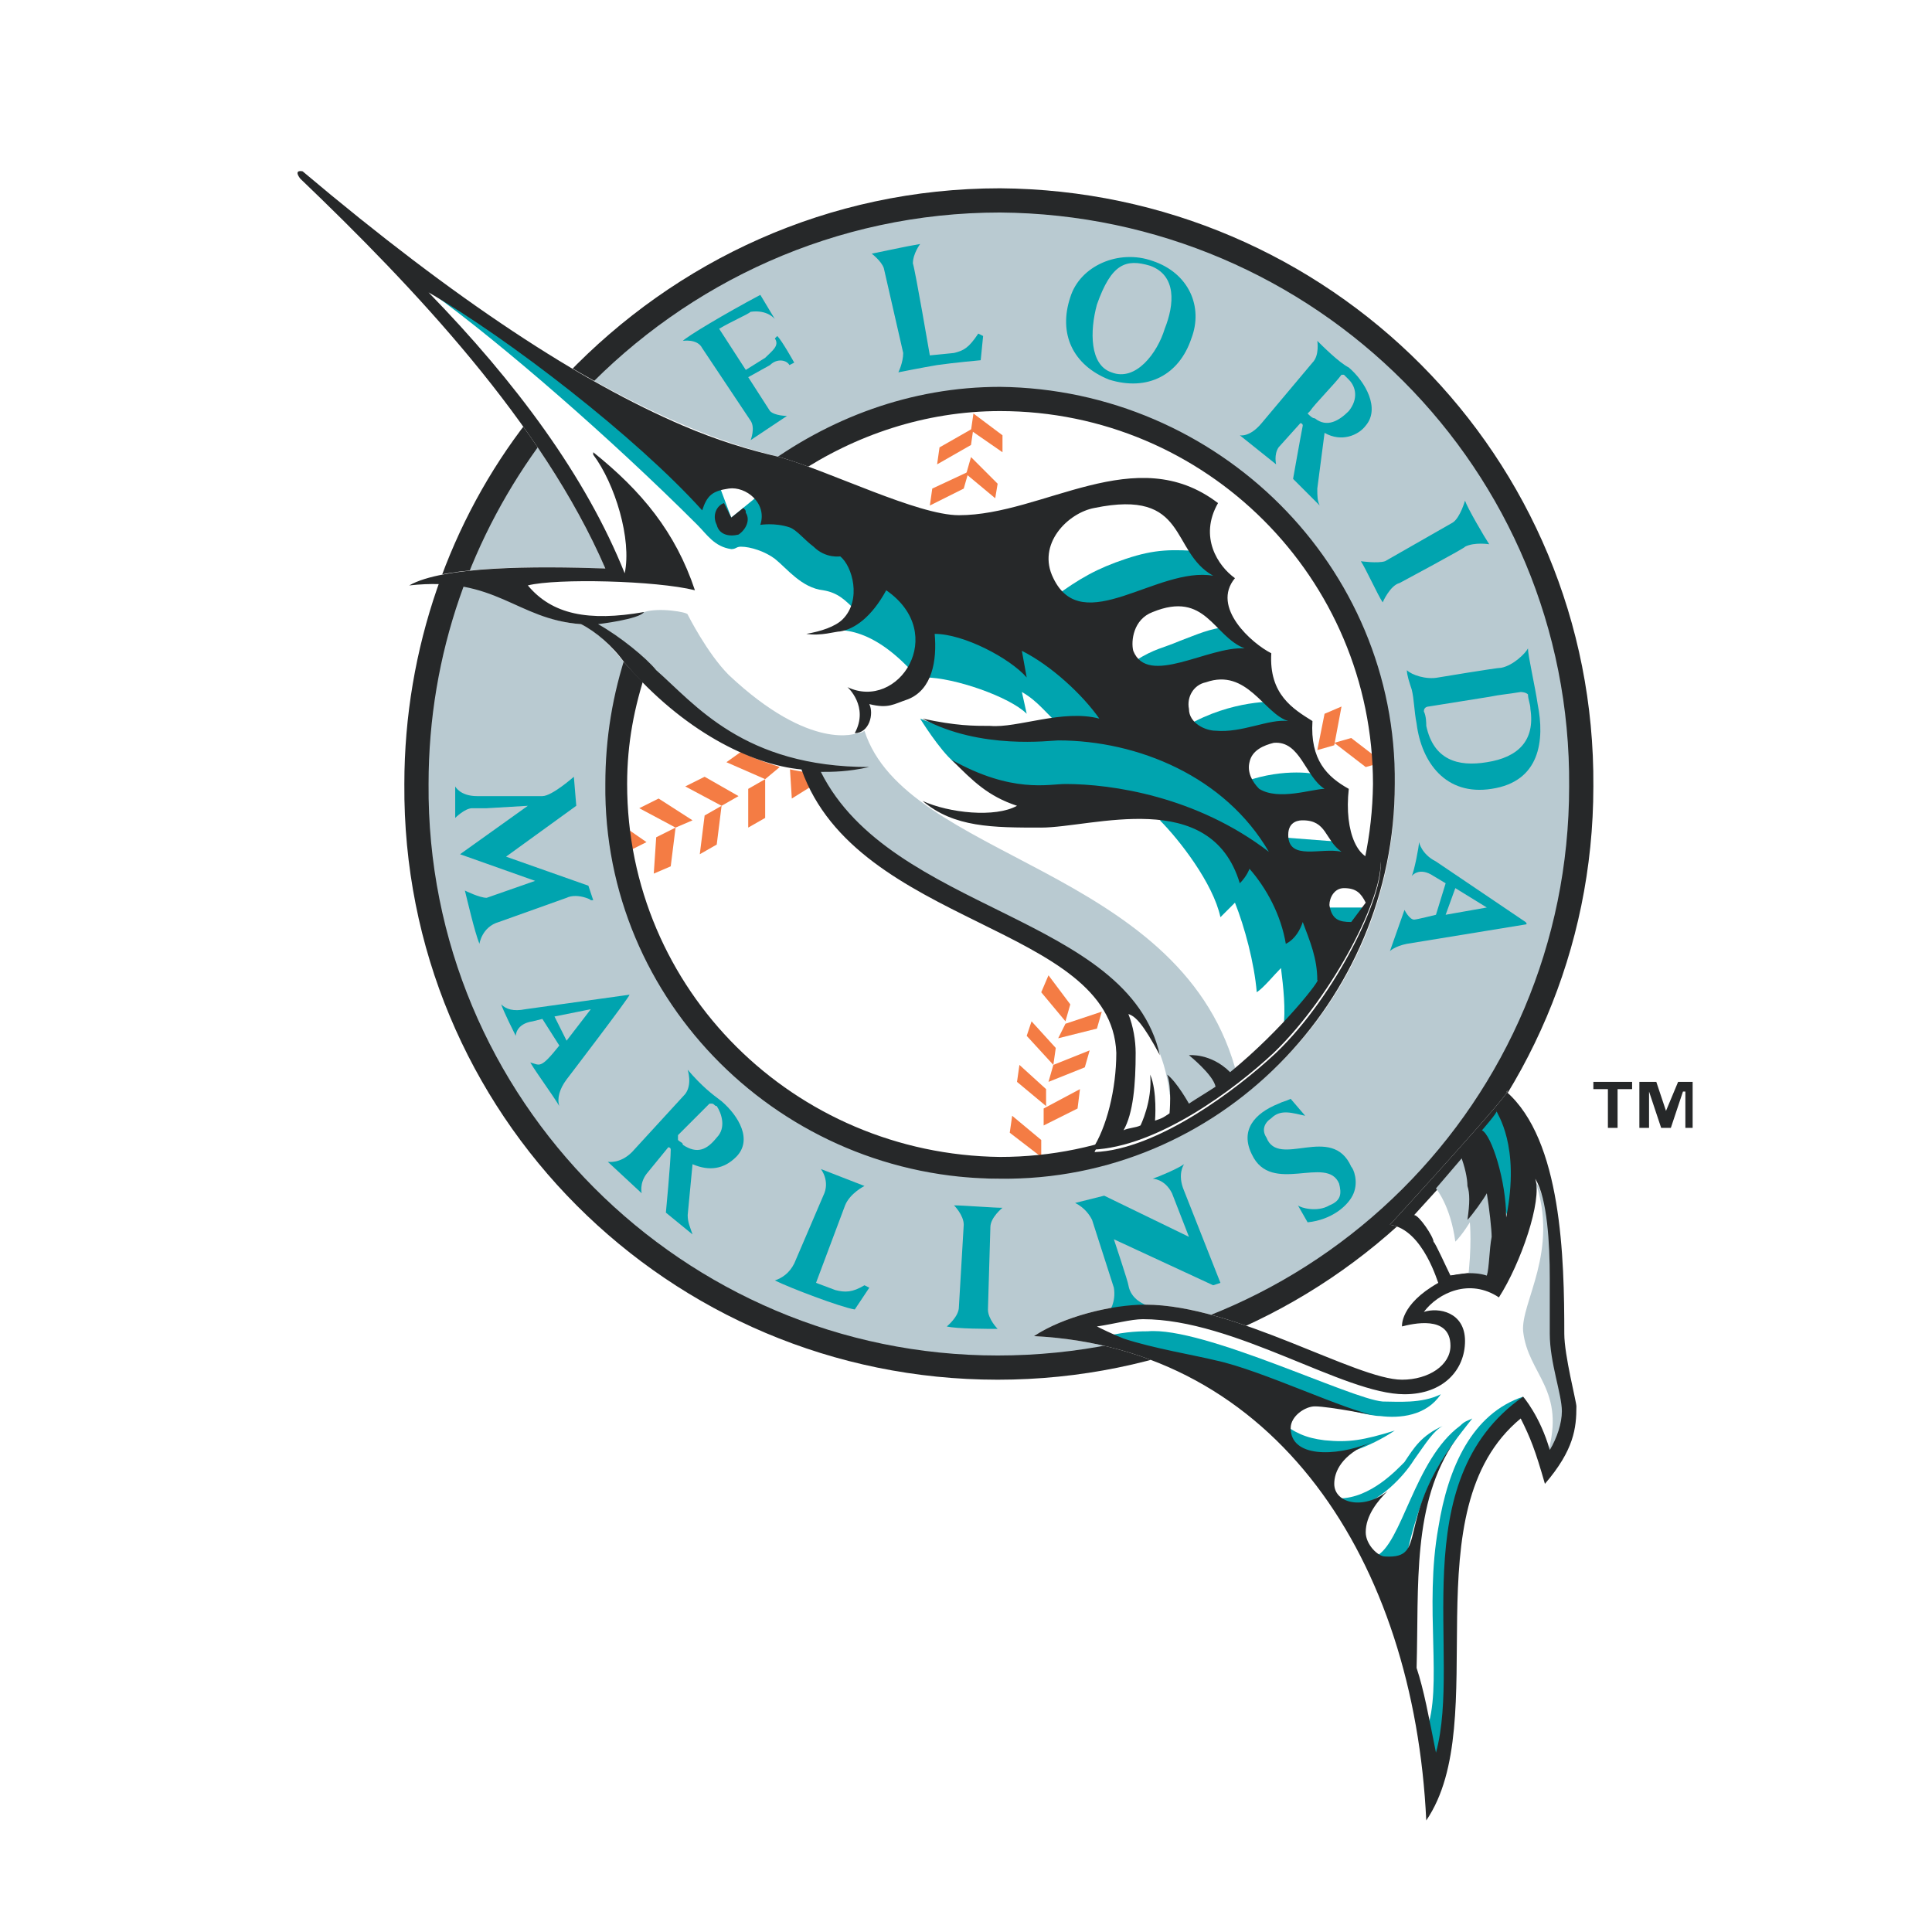 <?xml version="1.0" encoding="utf-8"?>
<!-- Generator: Adobe Illustrator 13.0.0, SVG Export Plug-In . SVG Version: 6.00 Build 14948)  -->
<!DOCTYPE svg PUBLIC "-//W3C//DTD SVG 1.0//EN" "http://www.w3.org/TR/2001/REC-SVG-20010904/DTD/svg10.dtd">
<svg version="1.0" id="Layer_1" xmlns="http://www.w3.org/2000/svg" xmlns:xlink="http://www.w3.org/1999/xlink" x="0px" y="0px"
	 width="192.756px" height="192.756px" viewBox="0 0 192.756 192.756" enable-background="new 0 0 192.756 192.756"
	 xml:space="preserve">
<g>
	<polygon fill-rule="evenodd" clip-rule="evenodd" fill="#FFFFFF" points="0,0 192.756,0 192.756,192.756 0,192.756 0,0 	"/>
	<path fill-rule="evenodd" clip-rule="evenodd" fill="#FFFFFF" d="M158.486,113.254c3.141,6.039,2.899,14.496,3.383,22.227
		c0,2.174,0.725,3.865,0.967,5.799c0.482,6.766-2.658,8.697-4.35,10.871c-3.141,4.107-6.523-0.24-6.523-0.24
		c-2.657,3.865,1.45,14.979-1.933,25.127c-2.416,7.006-4.349,10.631-9.181,10.389c-2.416-0.242-3.866-0.725-4.107-4.107
		c0.725-17.637-10.872-35.516-20.778-42.281c0,0-6.281,2.174-18.361,2.174c-34.791-1.449-62.817-29.232-62.817-65.474
		c0.242-13.047,3.624-24.644,10.389-34.791c1.208-1.691-18.604-21.02-18.604-21.02c-4.591-3.865-2.175-7.731-0.967-8.939
		c1.45-1.45,6.041-2.416,10.147,1.208l20.778,15.462c11.839-10.147,27.06-16.67,43.73-16.429c34.55,0,65.475,28.751,64.267,66.924
		c-0.241,10.63-3.141,20.294-7.731,29.233L158.486,113.254L158.486,113.254z"/>
	<path fill-rule="evenodd" clip-rule="evenodd" fill="#FFFFFF" d="M64.502,66.865l-1.933-1.933
		c-1.45,4.349-2.174,8.698-2.174,13.288c-0.242,21.745,17.637,39.381,39.381,39.381c21.745,0.242,39.382-17.637,39.382-39.381
		c0.241-21.744-17.637-39.381-39.382-39.623c-8.939,0-17.154,3.141-23.918,8.215l3.382,0.241L64.502,66.865L64.502,66.865z"/>
	<path fill-rule="evenodd" clip-rule="evenodd" fill="#FFFFFF" d="M150.272,108.904c5.557,4.832,5.798,16.67,5.798,24.16
		c0,2.174,1.208,6.766,1.208,7.49c0,1.932-0.241,4.107-3.141,7.49c-0.483-3.143-1.45-4.592-2.416-6.523
		c-11.114,9.18-3.383,29.717-9.423,40.105c-0.966-26.576-15.221-47.113-39.14-48.32c2.899-1.934,7.731-3.141,11.113-3.141
		c8.939,0,21.021,7.488,25.61,7.488c2.658,0,4.832-1.449,4.832-3.381c0-3.143-2.899-2.658-4.832-1.934c0,0-0.241-2.174,3.624-4.35
		c0,0.242-1.208-5.072-4.832-5.797C138.675,122.193,151.963,107.695,150.272,108.904L150.272,108.904z"/>
	<path fill-rule="evenodd" clip-rule="evenodd" fill="#FFFFFF" d="M99.776,133.064c30.442,0,55.327-24.885,55.327-55.327
		c0-30.684-24.885-55.328-55.327-55.328c-30.684,0-55.568,24.644-55.568,55.328C44.208,108.18,69.093,133.064,99.776,133.064
		L99.776,133.064z"/>
	<path fill-rule="evenodd" clip-rule="evenodd" fill="#B9CAD1" d="M99.776,20.96c31.409,0,57.261,25.852,57.261,57.502
		c0,31.409-25.852,57.261-57.502,57.261c-31.892-0.242-57.26-26.094-57.26-57.502c0-7.248,1.208-14.013,3.624-20.294h4.59
		c0,0,6.04,4.107,9.181,4.107c1.691,0.725,3.382,3.865,3.382,3.865c-1.45,4.107-2.174,7.49-2.174,12.322
		c-0.242,21.02,17.878,39.139,38.657,39.381c21.986,0,39.623-17.395,39.623-39.14c0-21.986-17.637-39.381-39.382-39.381
		c-8.939,0-17.878,3.382-24.402,8.456l-17.396-9.181C57.496,38.597,76.583,18.303,99.776,20.96L99.776,20.96z"/>
	<path fill-rule="evenodd" clip-rule="evenodd" fill="#B9CAD1" d="M61.845,57.201l-16.429,0.242
		c1.933-4.832,4.59-9.906,7.731-14.013C54.355,43.671,61.845,57.201,61.845,57.201L61.845,57.201z"/>
	<polygon fill-rule="evenodd" clip-rule="evenodd" fill="#F47C44" points="71.992,80.395 73.683,79.428 70.301,77.496 
		68.368,78.462 71.992,80.395 	"/>
	<polygon fill-rule="evenodd" clip-rule="evenodd" fill="#F47C44" points="67.402,82.569 69.093,81.844 65.71,79.67 63.778,80.636 
		67.402,82.569 	"/>
	<polygon fill-rule="evenodd" clip-rule="evenodd" fill="#F47C44" points="74.65,78.704 76.341,77.737 76.341,81.603 74.65,82.569 
		74.65,78.704 	"/>
	<polygon fill-rule="evenodd" clip-rule="evenodd" fill="#F47C44" points="76.341,77.737 77.791,76.529 74.167,74.838 
		72.476,76.046 76.341,77.737 	"/>
	<polygon fill-rule="evenodd" clip-rule="evenodd" fill="#F47C44" points="70.301,81.361 71.992,80.395 71.509,84.261 
		69.818,85.227 70.301,81.361 	"/>
	<polygon fill-rule="evenodd" clip-rule="evenodd" fill="#F47C44" points="65.469,83.536 67.402,82.569 66.918,86.435 65.227,87.16 
		65.469,83.536 	"/>
	<polygon fill-rule="evenodd" clip-rule="evenodd" fill="#F47C44" points="78.757,75.804 80.69,76.046 80.932,78.462 78.999,79.67 
		78.757,75.804 	"/>
	<polygon fill-rule="evenodd" clip-rule="evenodd" fill="#F47C44" points="96.394,47.295 96.877,45.604 99.535,48.261 
		99.293,49.711 96.394,47.295 	"/>
	<polygon fill-rule="evenodd" clip-rule="evenodd" fill="#F47C44" points="96.153,48.745 96.636,47.053 93.012,48.745 92.77,50.436 
		96.153,48.745 	"/>
	<polygon fill-rule="evenodd" clip-rule="evenodd" fill="#F47C44" points="96.877,42.946 97.119,41.255 100.019,43.429 
		100.019,45.121 96.877,42.946 	"/>
	<polygon fill-rule="evenodd" clip-rule="evenodd" fill="#F47C44" points="96.877,44.396 97.119,42.705 93.736,44.637 
		93.495,46.329 96.877,44.396 	"/>
	<polygon fill-rule="evenodd" clip-rule="evenodd" fill="#F47C44" points="63.053,84.744 64.502,84.019 61.362,81.844 
		60.878,81.844 63.053,84.744 	"/>
	<polygon fill-rule="evenodd" clip-rule="evenodd" fill="#F47C44" points="133.118,74.354 131.427,74.838 132.151,71.214 
		133.843,70.489 133.118,74.354 	"/>
	<polygon fill-rule="evenodd" clip-rule="evenodd" fill="#F47C44" points="103.884,113.736 103.884,115.428 100.743,113.012 
		100.984,111.32 103.884,113.736 	"/>
	<polygon fill-rule="evenodd" clip-rule="evenodd" fill="#F47C44" points="134.81,73.63 133.118,74.113 136.259,76.529 
		137.95,76.046 134.81,73.63 	"/>
	<polygon fill-rule="evenodd" clip-rule="evenodd" fill="#F47C44" points="104.367,108.662 104.367,110.354 101.468,107.938 
		101.709,106.246 104.367,108.662 	"/>
	<polygon fill-rule="evenodd" clip-rule="evenodd" fill="#F47C44" points="104.125,110.596 104.125,112.287 107.508,110.596 
		107.749,108.662 104.125,110.596 	"/>
	<polygon fill-rule="evenodd" clip-rule="evenodd" fill="#F47C44" points="105.334,104.555 105.092,106.246 102.435,103.348 
		102.918,101.898 105.334,104.555 	"/>
	<polygon fill-rule="evenodd" clip-rule="evenodd" fill="#F47C44" points="105.092,106.246 104.608,107.938 108.232,106.488 
		108.716,104.797 105.092,106.246 	"/>
	<polygon fill-rule="evenodd" clip-rule="evenodd" fill="#F47C44" points="106.783,100.207 106.3,101.898 103.884,98.998 
		104.608,97.307 106.783,100.207 	"/>
	<polygon fill-rule="evenodd" clip-rule="evenodd" fill="#F47C44" points="106.3,102.139 105.575,103.59 109.441,102.623 
		109.924,100.932 106.3,102.139 	"/>
	<path fill-rule="evenodd" clip-rule="evenodd" fill="#262829" d="M54.355,43.671c-7.248,9.665-11.597,21.503-11.597,34.549
		c-0.242,31.409,25.368,57.018,56.777,57.018c31.65,0,57.019-25.367,57.019-56.776c0.241-31.65-25.368-57.019-56.777-57.26
		c-16.429,0-31.167,7.007-41.556,17.879l-1.691-1.691c10.873-11.355,26.093-18.604,43.247-18.604
		c32.858,0.242,59.435,26.818,59.193,59.676c0,32.616-26.576,59.192-59.435,59.192S40.101,111.078,40.342,78.22
		c0-13.53,4.59-26.334,12.322-36.24L54.355,43.671L54.355,43.671z"/>
	<path fill-rule="evenodd" clip-rule="evenodd" fill="#262829" d="M79.24,47.053l0.242,0.242c5.798-3.866,12.805-6.282,20.294-6.282
		c20.536,0,37.207,16.671,37.207,37.207c-0.241,20.536-16.671,37.208-37.207,37.208C79.24,115.186,62.569,98.756,62.569,78.22
		c0-4.107,0.725-7.731,1.933-11.355l-1.933-1.933c-1.45,4.349-2.174,8.698-2.174,13.288c-0.242,21.745,17.637,39.381,39.381,39.381
		c21.745,0.242,39.382-17.637,39.382-39.381c0.241-21.744-17.637-39.381-39.382-39.623c-8.939,0-17.154,3.141-23.918,8.215
		L79.24,47.053L79.24,47.053z"/>
	<path fill-rule="evenodd" clip-rule="evenodd" fill="#FFFFFF" d="M150.272,108.904c5.557,4.832,5.798,16.67,5.798,24.16
		c0,2.174,1.208,6.766,1.208,7.248c0,2.174-0.241,4.35-3.141,7.732c-0.967-3.383-1.45-4.592-2.416-6.523
		c-11.114,9.18-2.658,30.199-9.423,40.105c-1.208-25.852-14.979-47.113-39.14-48.32c2.899-1.934,7.731-3.141,11.113-3.141
		c8.939,0,21.021,7.488,25.61,7.488c2.658,0,4.832-1.449,4.832-3.381c0-3.143-3.865-2.176-4.832-1.934c0,0-0.241-2.174,3.624-4.35
		c0,0.242-1.449-5.314-4.832-5.797C138.675,122.193,151.963,107.695,150.272,108.904L150.272,108.904z"/>
	<path fill-rule="evenodd" clip-rule="evenodd" fill="#262829" d="M162.836,108.662h-1.45v3.865h-0.966v-3.865h-1.45v-0.725h3.866
		V108.662L162.836,108.662z M168.876,112.527h-0.726v-3.623h-0.241l-1.208,3.623h-0.967l-1.208-3.623l0,0v3.623h-0.966v-4.59h1.69
		l0.967,2.898l0,0l1.208-2.898h1.45V112.527L168.876,112.527z"/>
	<path fill-rule="evenodd" clip-rule="evenodd" fill="#00A4AF" d="M109.441,30.383c1.449-4.107,2.898-4.59,5.314-3.866
		c2.658,0.966,2.416,3.866,1.45,6.282c-0.726,2.416-2.899,5.315-5.315,4.349C108.716,36.423,108.716,33.04,109.441,30.383
		L109.441,30.383z M106.783,29.658c-1.208,3.625,0.241,6.765,3.865,8.215c3.866,1.208,7.007-0.483,8.215-4.107
		c1.208-3.141-0.241-6.523-3.865-7.731C111.615,24.826,107.749,26.517,106.783,29.658L106.783,29.658z"/>
	<path fill-rule="evenodd" clip-rule="evenodd" fill="#00A4AF" d="M74.892,43.913c0.725-0.483,3.624-2.416,3.624-2.416
		s-1.208,0-1.691-0.483l-2.174-3.382l2.174-1.208c0.725-0.725,1.691-0.483,1.933,0l0.483-0.242c0,0-1.208-2.174-1.691-2.658
		l-0.242,0.242c0.483,0.725-0.242,1.208-0.967,1.933l-1.933,1.208l-2.658-4.107c1.208-0.725,2.899-1.45,3.141-1.691
		c1.691-0.241,2.416,0.725,2.416,0.725l-1.45-2.416c-3.625,1.933-7.249,4.107-7.731,4.59c0,0,1.45-0.242,1.933,0.725l4.833,7.248
		C75.375,42.705,74.892,43.913,74.892,43.913L74.892,43.913z"/>
	<path fill-rule="evenodd" clip-rule="evenodd" fill="#00A4AF" d="M142.541,70.489l6.04-0.966c1.208-0.242,1.691-0.242,3.141-0.483
		c0,0,0.483,0,0.725,0.241c0,0.483,0.241,0.967,0.241,1.45c0.483,3.141-1.208,4.833-4.349,5.315
		c-2.899,0.483-5.315-0.242-6.04-3.624c0-0.242,0-0.966-0.241-1.45C142.058,70.489,142.541,70.489,142.541,70.489L142.541,70.489z
		 M149.789,66.624c-0.483,0-6.282,0.966-6.282,0.966c-1.208,0.242-2.657-0.242-3.141-0.725c0,0.483,0.241,1.208,0.483,1.933
		c0.241,0.966,0.241,2.174,0.483,3.382c0.482,3.866,2.899,7.248,7.489,6.523c4.832-0.725,5.315-4.832,4.591-8.456
		c-0.242-1.691-0.967-4.832-0.967-5.557C152.205,65.174,150.997,66.382,149.789,66.624L149.789,66.624z"/>
	<path fill-rule="evenodd" clip-rule="evenodd" fill="#00A4AF" d="M97.603,33.282c-0.967,1.45-1.45,1.691-2.417,1.933l-2.416,0.242
		c0,0-1.45-8.457-1.691-9.181c0-0.966,0.725-1.933,0.725-1.933c-1.45,0.241-3.624,0.725-4.832,0.966c0,0,0.966,0.725,1.208,1.45
		l1.933,8.456c0,0.966-0.483,1.933-0.483,1.933s2.416-0.483,3.866-0.725c1.691-0.242,4.349-0.483,4.349-0.483l0.241-2.416
		L97.603,33.282L97.603,33.282z"/>
	<path fill-rule="evenodd" clip-rule="evenodd" fill="#00A4AF" d="M135.775,55.993c0.483,0.725,1.691,3.383,2.175,4.107
		c0,0,0.725-1.691,1.691-1.933c0,0,6.765-3.624,6.523-3.624c0.966-0.483,2.416-0.242,2.416-0.242
		c-0.483-0.725-2.175-3.624-2.416-4.349c0,0-0.483,1.691-1.208,2.174l-6.766,3.866C137.467,56.234,135.775,55.993,135.775,55.993
		L135.775,55.993z"/>
	<path fill-rule="evenodd" clip-rule="evenodd" fill="#00A4AF" d="M130.702,41.013c0.483-0.725,2.416-2.657,3.141-3.624
		c0,0,0,0,0.241,0c0.242,0.242,0.242,0.242,0.483,0.483c0.726,0.725,0.967,1.933,0,3.141c-0.966,0.967-2.174,1.691-3.382,0.725
		c-0.242,0-0.483-0.242-0.726-0.483L130.702,41.013L130.702,41.013z M131.427,48.745l0.725-5.557
		c1.691,0.966,3.383,0.242,4.107-0.725c1.45-1.691,0-4.349-1.691-5.798c-0.966-0.483-2.657-2.175-3.141-2.658
		c0,0,0.242,1.45-0.483,2.174l-5.073,6.04c-1.208,1.45-2.175,1.208-2.175,1.208l3.624,2.899c0,0-0.241-0.966,0.242-1.691
		l2.174-2.416c0,0,0.241,0,0.241,0.242c-0.241,1.208-0.966,5.315-0.966,5.315l2.658,2.658
		C131.427,49.953,131.427,49.47,131.427,48.745L131.427,48.745z"/>
	<path fill-rule="evenodd" clip-rule="evenodd" fill="#00A4AF" d="M59.187,89.817l-0.483-1.45l-8.215-2.899l7.006-5.074
		l-0.241-2.899c0,0-2.175,1.933-3.141,1.933c0.242,0-6.523,0-6.523,0c-1.691,0-2.174-0.966-2.174-0.966c0,1.208,0,2.174,0,3.141
		c0,0,0.966-0.967,1.691-0.967c0.242,0,0.966,0,1.45,0l4.107-0.242l-6.765,4.833l7.49,2.657l-4.832,1.691
		c-0.725,0-2.175-0.725-2.175-0.725c0.242,0.966,0.967,4.107,1.45,5.315c0,0,0.242-1.691,1.933-2.175l6.765-2.416
		c0.483-0.242,1.208-0.242,1.933,0C59.187,89.817,58.704,89.817,59.187,89.817L59.187,89.817z"/>
	<path fill-rule="evenodd" clip-rule="evenodd" fill="#00A4AF" d="M56.529,103.83l-1.208-2.416l3.624-0.725L56.529,103.83
		L56.529,103.83z M50.006,100.207c0.242,0.725,1.208,2.656,1.45,3.141c0,0,0-1.209,1.691-1.449l0.966-0.242l1.691,2.658
		c-1.933,2.416-1.933,1.932-2.899,1.689c0.725,1.209,2.174,3.143,2.899,4.35c-0.242-0.725,0-1.691,0.725-2.658
		c0,0,6.282-8.213,6.282-8.455l0,0l-10.389,1.449C51.214,100.932,50.489,100.689,50.006,100.207L50.006,100.207z"/>
	<path fill-rule="evenodd" clip-rule="evenodd" fill="#00A4AF" d="M107.267,120.018l2.899-0.725l8.456,4.107l-1.691-4.35
		c-0.725-1.449-1.933-1.449-1.933-1.449c0.725-0.242,2.416-0.967,3.141-1.449c0,0-0.725,0.967,0,2.658l3.624,9.18l-0.725,0.242
		l-9.906-4.59c0,0,1.45,4.348,1.45,4.59c0.241,1.449,1.69,1.934,1.69,1.934c-0.966,0.24-2.416,0.725-3.624,0.725
		c0,0,0.726-0.967,0.483-2.416l-2.174-6.766C108.716,121.227,108.232,120.502,107.267,120.018L107.267,120.018z"/>
	<path fill-rule="evenodd" clip-rule="evenodd" fill="#00A4AF" d="M130.46,121.951l-0.966-1.691c0.241,0.242,1.933,0.725,3.141,0
		c1.208-0.484,1.208-1.209,0.967-2.174c-1.208-2.9-6.766,1.207-8.698-2.9c-1.208-2.416,0.242-4.107,2.658-5.074
		c0.483-0.24,0.725-0.24,1.208-0.482l1.449,1.691c-1.208-0.242-2.416-0.725-3.383,0.242c-0.725,0.482-0.966,1.207-0.482,1.932
		c1.208,3.141,6.522-1.449,8.456,2.9c0.241,0.24,0.725,1.449,0.241,2.656C134.567,120.26,132.876,121.709,130.46,121.951
		L130.46,121.951z"/>
	<path fill-rule="evenodd" clip-rule="evenodd" fill="#00A4AF" d="M77.308,127.75c1.449,0.725,6.523,2.656,7.973,2.898l1.45-2.174
		l-0.483-0.242c-1.208,0.725-1.933,0.725-2.899,0.482l-1.933-0.725l2.899-7.73c0.483-1.209,1.933-1.934,1.933-1.934
		c-1.208-0.482-3.141-1.207-4.349-1.691c0,0,0.966,1.209,0.242,2.658l-2.899,6.766C78.757,127.023,78.032,127.508,77.308,127.75
		L77.308,127.75z"/>
	<path fill-rule="evenodd" clip-rule="evenodd" fill="#00A4AF" d="M94.461,132.34c0.966,0.242,4.107,0.242,5.074,0.242
		c0,0-0.967-0.967-0.967-1.934l0.242-8.215c0-0.967,1.208-1.932,1.208-1.932c-0.967,0-3.866-0.242-4.833-0.242
		c0,0,0.967,0.967,0.967,1.934l-0.483,8.213C95.669,131.373,94.461,132.34,94.461,132.34L94.461,132.34z"/>
	<path fill-rule="evenodd" clip-rule="evenodd" fill="#00A4AF" d="M144.232,91.267l0.966-2.658l3.141,1.933L144.232,91.267
		L144.232,91.267z M143.266,91.267c0,0-1.933,0.483-2.175,0.483c-0.483,0-0.966-0.967-0.966-0.967
		c-0.242,0.725-1.209,3.383-1.45,4.107c0,0,0.483-0.483,1.691-0.725l11.839-1.933c0.241,0,0-0.242,0-0.242l-8.939-6.04
		c-1.45-0.725-1.691-1.933-1.691-1.933c0,0.483-0.483,2.899-0.725,3.383c0,0,0.725-0.967,2.174,0l1.209,0.725L143.266,91.267
		L143.266,91.267z"/>
	<path fill-rule="evenodd" clip-rule="evenodd" fill="#00A4AF" d="M69.093,123.158l-2.657-2.174c0,0,0.483-5.074,0.483-6.281
		c0-0.242-0.242-0.242-0.242-0.242l-2.174,2.658c-0.725,0.967-0.483,1.932-0.483,1.932l-3.382-3.141c0,0,1.208,0.242,2.416-0.967
		l5.315-5.797c0.725-0.967,0.241-2.416,0.241-2.416c1.45,1.689,2.417,2.416,3.383,3.141c1.691,1.449,3.141,3.865,1.45,5.557
		c-1.208,1.207-2.658,1.449-4.349,0.725l-0.483,5.074C68.609,121.951,68.852,122.434,69.093,123.158L69.093,123.158z
		 M70.784,110.111c-0.725,0.725-2.416,2.416-3.141,3.143c0,0.24,0,0.482,0,0.482c0.242,0.242,0.483,0.242,0.483,0.482
		c1.45,0.967,2.416,0.484,3.382-0.725c0.967-0.967,0.483-2.416,0-3.141c-0.241,0-0.241-0.242-0.483-0.242H70.784L70.784,110.111z"/>
	<path fill-rule="evenodd" clip-rule="evenodd" fill="#00A4AF" d="M137.709,141.279c1.933,0.242,4.59,0,6.04-2.174
		c-1.934,0.965-4.35,0.725-5.799,0.725c-3.141-0.242-17.879-7.49-23.436-7.008c-0.483,0-2.175,0-4.107,0.484l17.154,5.074
		C127.562,138.621,135.775,141.279,137.709,141.279L137.709,141.279z"/>
	<path fill-rule="evenodd" clip-rule="evenodd" fill="#00A4AF" d="M130.702,145.145c3.141,0.725,7.007-1.449,8.456-2.416
		c-3.141,0.967-4.591,1.209-7.007,0.967c-1.933-0.242-2.899-0.725-4.59-1.934C128.286,143.453,127.319,144.42,130.702,145.145
		L130.702,145.145z"/>
	<path fill-rule="evenodd" clip-rule="evenodd" fill="#00A4AF" d="M136.259,149.977c1.45-0.482,3.624-2.416,4.832-4.35
		c1.208-1.689,1.933-2.898,2.899-3.381c-2.175,0.965-2.899,2.174-3.865,3.623c-0.726,0.725-3.383,3.625-6.523,3.625
		C135.293,151.668,134.326,150.701,136.259,149.977L136.259,149.977z"/>
	<path fill-rule="evenodd" clip-rule="evenodd" fill="#00A4AF" d="M137.226,155.293c2.657-1.209,3.865-9.666,8.456-13.047
		c0.483-0.484,0.725-0.484,1.208-0.725c-2.657,3.381-5.315,6.523-7.007,15.945C139.158,156.258,137.226,155.293,137.226,155.293
		L137.226,155.293z"/>
	<path fill-rule="evenodd" clip-rule="evenodd" fill="#00A4AF" d="M143.023,176.553l1.45-5.799l0.725-20.053
		c2.175-6.764,6.765-11.355,6.765-11.355c-5.073,1.691-7.489,7.008-8.456,13.047c-1.449,7.973,0.483,15.945-1.208,20.295
		C142.541,172.688,142.541,174.379,143.023,176.553L143.023,176.553z"/>
	<path fill-rule="evenodd" clip-rule="evenodd" fill="#B9CAD1" d="M154.379,145.145c1.934-6.523-1.933-7.973-2.416-12.322
		c-0.241-2.898,3.624-7.973,1.208-14.979c0.726,0.967,1.208,3.383,1.208,3.383l0.967,7.73l0.483,7.49l0.725,4.59L154.379,145.145
		L154.379,145.145z"/>
	<polygon fill-rule="evenodd" clip-rule="evenodd" fill="#00A4AF" points="150.514,121.709 151.722,117.119 150.03,109.871 
		147.614,113.012 150.514,121.709 	"/>
	<path fill-rule="evenodd" clip-rule="evenodd" fill="#262829" d="M150.272,121.467c1.449-7.248-0.967-10.389-0.967-10.631
		c0.241,0-1.449,1.934-1.449,1.934C148.822,113.254,150.272,117.844,150.272,121.467L150.272,121.467z M150.272,108.904
		c5.557,4.832,5.798,16.67,5.798,24.16c0,2.174,1.208,6.766,1.208,7.248c0,2.174-0.241,4.35-3.141,7.732
		c-0.967-3.383-1.45-4.592-2.416-6.523c-11.114,9.18-2.658,30.199-9.423,40.105c-1.208-25.852-14.979-47.113-39.14-48.32
		c2.899-1.934,7.731-3.141,11.113-3.141c8.939,0,21.021,7.488,25.61,7.488c2.658,0,4.832-1.449,4.832-3.381
		c0-3.143-3.865-2.176-4.832-1.934c0,0-0.241-2.174,3.624-4.35c0,0.242-1.449-5.314-4.832-5.797
		C138.675,122.193,151.963,107.695,150.272,108.904L150.272,108.904z M153.171,117.602c0.726,2.174-1.449,8.457-3.624,11.84
		c-2.899-1.934-6.04-0.484-7.489,1.449c1.449-0.484,4.107,0,4.107,2.898c0,2.9-2.175,5.316-6.04,5.316
		c-6.041,0-16.913-7.49-26.094-7.49c-1.208,0-2.899,0.482-4.59,0.725c0.482,0.242,1.449,0.725,2.657,1.207
		c2.899,0.967,7.248,1.691,9.181,2.176c4.591,0.967,13.047,5.074,16.188,5.557c0,0-4.832-0.967-6.281-0.967
		c-0.967,0-2.416,0.967-2.416,2.174c0,2.9,4.349,2.9,7.973,1.451c-2.899,1.207-3.624,2.898-3.624,4.107
		c0,1.932,2.899,2.656,5.315,0.725c-0.967,0.965-2.175,2.416-2.175,4.107c0,1.207,1.208,2.416,1.933,2.416
		c4.35,0.24,0.967-3.383,7.007-11.598c-4.349,6.281-3.624,14.496-3.865,22.711c0.725,2.174,1.208,4.832,1.933,8.455
		c2.657-9.664-3.383-27.059,8.697-35.516c0,0,1.691,1.934,2.658,5.316c0.725-1.209,1.208-2.658,1.208-3.865
		c0-1.691-1.208-4.834-1.208-7.732c0-3.623,0-3.141,0-5.557C154.621,124.125,154.379,119.535,153.171,117.602L153.171,117.602z"/>
	<path fill-rule="evenodd" clip-rule="evenodd" fill="#FFFFFF" d="M141.091,121.227l4.832-5.316
		c0.483,0.967,0.483,1.934,0.725,2.658c0,0.725,0,1.449,0,3.383c0.483-0.484,1.45-2.176,1.691-2.658
		c0.242,1.449,0.483,3.383,0.242,4.35c0,1.207,0,2.898-0.242,3.623c-0.725-0.242-1.208-0.242-1.691-0.242
		c-0.482,0-1.69,0.242-1.933,0.242c-0.482-0.967-1.449-3.141-1.691-3.383C143.023,123.4,141.574,121.227,141.091,121.227
		L141.091,121.227z"/>
	<path fill-rule="evenodd" clip-rule="evenodd" fill="#B9CAD1" d="M143.266,118.568c0,0,1.449,1.691,1.933,5.314
		c0.725-0.725,1.449-1.932,1.449-1.932s0.242,2.416-0.241,6.039l2.899,0.484v-8.457l-0.725-1.691l-2.416-3.141L143.266,118.568
		L143.266,118.568z"/>
	<path fill-rule="evenodd" clip-rule="evenodd" fill="#262829" d="M145.682,115.186c0.483,1.209,0.725,2.416,0.725,3.141
		c0.241,0.725,0.241,1.691,0,3.383c0.483-0.482,1.691-2.174,1.933-2.658c0.242,1.451,0.483,3.625,0.483,4.35
		c-0.241,1.207-0.241,3.141-0.483,3.865c-0.725-0.242-1.449-0.242-1.691-0.242c-0.725,0-1.933,0.242-1.933,0.242l0.242,0.967
		c0.725,0,3.865,0.242,4.832,0.482l0.241-5.314l-0.967-4.832l-2.416-4.35L145.682,115.186L145.682,115.186z"/>
	<path fill-rule="evenodd" clip-rule="evenodd" fill="#FFFFFF" d="M127.319,105.039c-3.865,3.623-11.839,9.664-18.12,9.904
		c1.208-2.416,2.175-6.039,2.175-9.664c-0.483-13.046-25.61-12.804-31.167-28.267c-5.074-0.725-11.838-4.107-17.878-10.872
		C61.12,64.69,59.67,63,57.979,62.274c-6.523-0.483-7.973-5.074-16.67-4.107c3.382-1.691,12.08-1.691,19.086-1.45
		c-6.282-14.496-19.086-28.026-30.442-38.898c-0.725-0.966,0.242-0.483,0.242-0.483c15.462,12.805,27.784,20.778,38.173,25.127
		c3.382,1.45,6.523,2.416,9.422,3.141c5.074,1.45,13.771,5.799,17.879,5.799c8.456,0,17.637-7.49,26.093-1.208
		c-2.175,3.382,0,6.282,1.449,7.49c-2.174,2.899,1.934,6.523,3.866,7.731c-0.483,3.865,1.933,5.315,4.107,6.523
		c-0.483,3.866,1.208,5.557,3.382,7.006c-0.241,4.107,1.208,7.49,3.142,7.007C138.191,89.093,133.359,99.24,127.319,105.039
		L127.319,105.039z"/>
	<path fill-rule="evenodd" clip-rule="evenodd" fill="#00A4AF" d="M131.91,90.542h4.107l-1.45,2.416
		C133.843,92.958,131.91,90.542,131.91,90.542L131.91,90.542z"/>
	<path fill-rule="evenodd" clip-rule="evenodd" fill="#00A4AF" d="M69.576,52.369C60.878,43.671,50.006,34.249,43,29.175
		l0.725-0.242l27.784,18.845l1.45,3.866l2.658-2.174l9.906,3.624l-0.242,7.731c-0.966-0.966-1.691-1.691-3.141-1.933
		c-2.174-0.242-3.624-2.175-4.832-3.141c-0.967-0.725-2.416-1.208-3.382-1.208c-0.483,0-0.483,0.242-0.967,0.242
		C71.268,54.543,70.542,53.335,69.576,52.369L69.576,52.369z"/>
	<path fill-rule="evenodd" clip-rule="evenodd" fill="#00A4AF" d="M108.475,67.832l2.174,4.59l-4.59,0.242
		c-1.691-1.45-2.416-2.658-4.107-3.624l0.483,2.174c-1.691-1.691-7.249-3.624-10.148-3.624l-0.966-0.242
		c-3.866-4.349-7.248-5.074-9.905-4.107c3.624-0.966,3.865-0.725,6.523-5.315C100.984,61.308,108.475,67.832,108.475,67.832
		L108.475,67.832z"/>
	<path fill-rule="evenodd" clip-rule="evenodd" fill="#B9CAD1" d="M60.878,61.55c0,0,1.691,0,3.382-0.483
		c1.45-0.483,4.349,0,4.349,0.242c0,0,1.933,3.866,4.107,6.04c8.215,7.731,12.805,5.799,12.805,5.799
		c0.483,0,0.725-0.242,0.725-0.242c4.107,12.806,31.167,13.53,36.965,33.583c0.483,1.932-0.241,1.207-0.241,1.207l-5.315,3.625
		c0-0.725-0.725-1.449-0.967-2.174c-0.482-4.35-2.416-6.766-2.416-6.766l-5.557-5.074l-8.456-5.315l-8.214-4.349l-4.832-2.899
		l-4.591-5.557l-1.933-2.658l-3.141-0.966c0,0-9.906-3.383-18.362-13.289C58.945,61.55,60.878,61.55,60.878,61.55L60.878,61.55z"/>
	<path fill-rule="evenodd" clip-rule="evenodd" fill="#00A4AF" d="M128.045,102.623c0.241-1.934,0-4.107-0.242-6.041
		c-0.725,0.725-1.691,1.934-2.416,2.416c-0.241-2.899-1.208-6.523-2.175-8.939c0,0-0.241,0.242-1.449,1.449
		c-0.725-3.382-4.107-7.731-6.04-9.664c0,0,3.624-1.691,11.597,5.557c3.141,2.658,6.282,7.006,4.35,11.354
		C130.702,100.447,128.045,102.623,128.045,102.623L128.045,102.623z"/>
	<path fill-rule="evenodd" clip-rule="evenodd" fill="#00A4AF" d="M95.186,76.046c-1.45-1.208-3.382-4.349-3.382-4.349
		c5.557,2.416,21.262,2.174,21.262,2.174l8.938,3.866l6.282,8.939c-1.933-2.416-15.463-9.181-22.711-7.249
		C104.851,79.67,97.844,78.462,95.186,76.046L95.186,76.046z"/>
	<path fill-rule="evenodd" clip-rule="evenodd" fill="#00A4AF" d="M105.092,59.617c2.657-1.933,4.35-2.899,7.248-3.866
		c2.899-0.966,4.591-0.966,7.731-0.725l1.933,2.899l-12.08,3.865L105.092,59.617L105.092,59.617z"/>
	<path fill-rule="evenodd" clip-rule="evenodd" fill="#00A4AF" d="M113.307,65.898c1.933-1.208,2.657-1.208,4.349-1.933
		c1.933-0.725,2.899-1.208,4.832-1.45l2.416,2.658l-7.731,2.658L113.307,65.898L113.307,65.898z"/>
	<path fill-rule="evenodd" clip-rule="evenodd" fill="#00A4AF" d="M118.38,72.422c4.591-2.658,8.939-2.416,8.939-2.416l2.657,2.658
		l-8.214,1.933L118.38,72.422L118.38,72.422z"/>
	<path fill-rule="evenodd" clip-rule="evenodd" fill="#00A4AF" d="M124.179,77.979c4.107-1.45,7.248-0.725,7.248-0.725l2.175,2.416
		l-6.766,0.725L124.179,77.979L124.179,77.979z"/>
	<polygon fill-rule="evenodd" clip-rule="evenodd" fill="#00A4AF" points="127.803,83.536 134.084,84.019 134.567,85.71 
		129.494,86.435 127.803,83.536 	"/>
	<path fill-rule="evenodd" clip-rule="evenodd" fill="#262829" d="M72.233,50.194c-0.725,0.242-1.208,1.208-0.725,2.174
		c0.242,0.967,1.208,1.208,2.174,0.967c0.725-0.483,1.208-1.45,0.725-2.175c0-0.241,0-0.241-0.242-0.483l-1.208,0.967L72.233,50.194
		L72.233,50.194z"/>
	<path fill-rule="evenodd" clip-rule="evenodd" fill="#262829" d="M136.259,90.059c-0.483-0.966-0.966-1.45-2.175-1.45
		c-0.966,0-1.449,0.966-1.449,1.691c0.241,1.45,0.967,1.691,2.175,1.691L136.259,90.059L136.259,90.059z M127.078,105.039
		c-3.866,3.623-11.598,9.422-18.12,9.664c1.449-2.176,2.416-6.041,2.416-9.664c-0.483-12.806-25.852-12.564-31.409-28.269
		c-5.074-0.483-11.839-3.866-17.637-10.63c-1.208-1.691-2.899-3.141-4.349-3.866c-6.523-0.483-8.456-4.832-17.154-3.866
		c3.383-1.933,12.563-1.933,19.57-1.691c-6.282-14.496-19.086-28.026-30.442-38.898c-0.725-0.966,0.242-0.725,0.242-0.725
		c15.462,13.046,27.784,21.019,37.932,25.368c3.382,1.45,6.523,2.416,9.664,3.141c5.074,1.45,13.771,5.799,17.879,5.799
		c8.456,0,17.637-7.49,25.852-1.208c-1.934,3.382,0,6.282,1.69,7.49c-2.416,2.899,1.691,6.523,3.624,7.49
		c-0.241,4.107,2.175,5.557,4.107,6.765c-0.241,3.866,1.45,5.557,3.624,6.765c-0.483,4.349,0.967,7.49,3.142,7.007
		C138.191,89.093,133.118,99.24,127.078,105.039L127.078,105.039z M122.729,106.971c5.315-4.348,9.181-9.422,8.697-9.18
		c0-2.175-0.725-3.866-1.45-5.799c-0.241,0.725-0.725,1.691-1.69,2.175c-0.483-2.899-1.933-5.557-3.624-7.49
		c0,0-0.242,0.725-0.967,1.449c-2.899-9.664-14.737-5.557-19.812-5.557c-4.832,0-8.698,0-11.838-2.658
		c2.658,1.208,7.248,1.691,9.422,0.483c-2.899-0.966-4.349-2.416-6.523-4.59c6.04,3.383,9.664,2.416,11.355,2.416
		c4.591,0,13.047,1.208,20.295,6.765c-4.349-7.49-13.047-11.114-21.02-11.114c-0.725,0-7.731,0.966-13.53-2.174
		c3.382,0.725,5.074,0.725,6.765,0.725c2.657,0.242,7.248-1.691,10.872-0.725c-1.691-2.417-4.832-5.315-7.731-6.765l0.483,2.658
		c-1.691-1.933-6.282-4.349-9.181-4.349c0.242,2.658-0.242,5.557-2.658,6.523c-1.45,0.483-1.933,0.966-3.866,0.483
		c0.483,0.966,0,2.899-1.45,2.899c1.45-2.658-0.725-4.591-0.725-4.591c5.074,2.416,10.147-5.315,3.866-9.664
		c-1.45,2.658-3.141,3.866-4.591,4.107c-0.483,0-1.933,0.483-3.382,0.241c1.45-0.241,2.899-0.725,3.624-1.45
		c1.933-1.933,0.967-5.315-0.242-6.281c0,0-1.45,0.241-2.658-0.967c-0.966-0.725-1.691-1.691-2.416-1.933
		c-1.449-0.483-2.899-0.242-2.899-0.242c0.725-2.174-1.45-3.866-3.141-3.624c-1.691,0.242-2.174,0.725-2.658,2.175
		c-6.523-7.249-19.328-17.154-27.301-21.745c8.697,8.939,15.704,18.362,19.57,28.026c0.725-3.382-0.966-8.939-3.141-11.838v-0.242
		c4.832,3.866,8.215,7.973,10.147,13.771c-3.866-0.966-13.771-1.208-16.67-0.483c2.416,2.899,6.04,3.625,11.597,2.658
		c-0.483,0.725-4.59,1.208-4.59,1.208c2.174,1.208,4.832,3.382,5.798,4.59c3.866,3.383,8.698,9.665,21.261,9.665
		c-2.174,0.483-3.624,0.483-4.832,0.483c7.006,14.013,30.684,14.255,33.825,28.267c-1.691-3.141-2.416-3.865-3.141-4.107
		c0.483,1.209,0.725,2.658,0.725,3.867c0,3.141-0.241,6.039-1.208,7.73c0.483-0.242,1.208-0.242,1.691-0.482
		c0,0,1.208-2.416,0.966-5.074c0.725,1.691,0.483,4.59,0.483,4.59c0.725-0.24,0.725-0.24,1.449-0.725c0,0,0.242-2.658-0.241-3.865
		c0.967,0.725,2.175,2.898,2.175,2.898c0.725-0.482,1.933-1.207,2.657-1.691c-0.241-1.207-2.657-3.141-2.657-3.141
		S120.796,105.039,122.729,106.971L122.729,106.971z M105.092,57.684c2.899,6.04,10.389-1.208,15.946-0.242
		c-4.35-2.416-2.416-8.698-11.839-6.765C106.542,51.161,103.4,54.301,105.092,57.684L105.092,57.684z M114.998,61.066
		c-1.933,0.725-2.175,2.899-1.933,3.866c1.449,3.624,7.489-0.483,11.113-0.242C121.038,63.483,120.312,58.892,114.998,61.066
		L114.998,61.066z M118.622,70.73c0,1.45,1.69,2.174,2.657,2.174c2.658,0.242,5.315-1.208,7.248-0.966
		c-2.416-0.725-4.107-5.315-8.215-3.865C119.105,68.314,118.38,69.523,118.622,70.73L118.622,70.73z M124.662,76.046
		c-0.242,0.966,0.241,1.933,0.967,2.658c1.933,1.208,5.314,0,6.522,0c-1.933-1.208-2.416-4.832-5.073-4.59
		C126.111,74.354,124.903,74.838,124.662,76.046L124.662,76.046z M128.527,83.294c0,2.658,3.383,1.208,5.315,1.691
		c-1.691-1.208-1.449-3.141-3.866-3.141C129.735,81.844,128.527,81.844,128.527,83.294L128.527,83.294z"/>
</g>
</svg>
